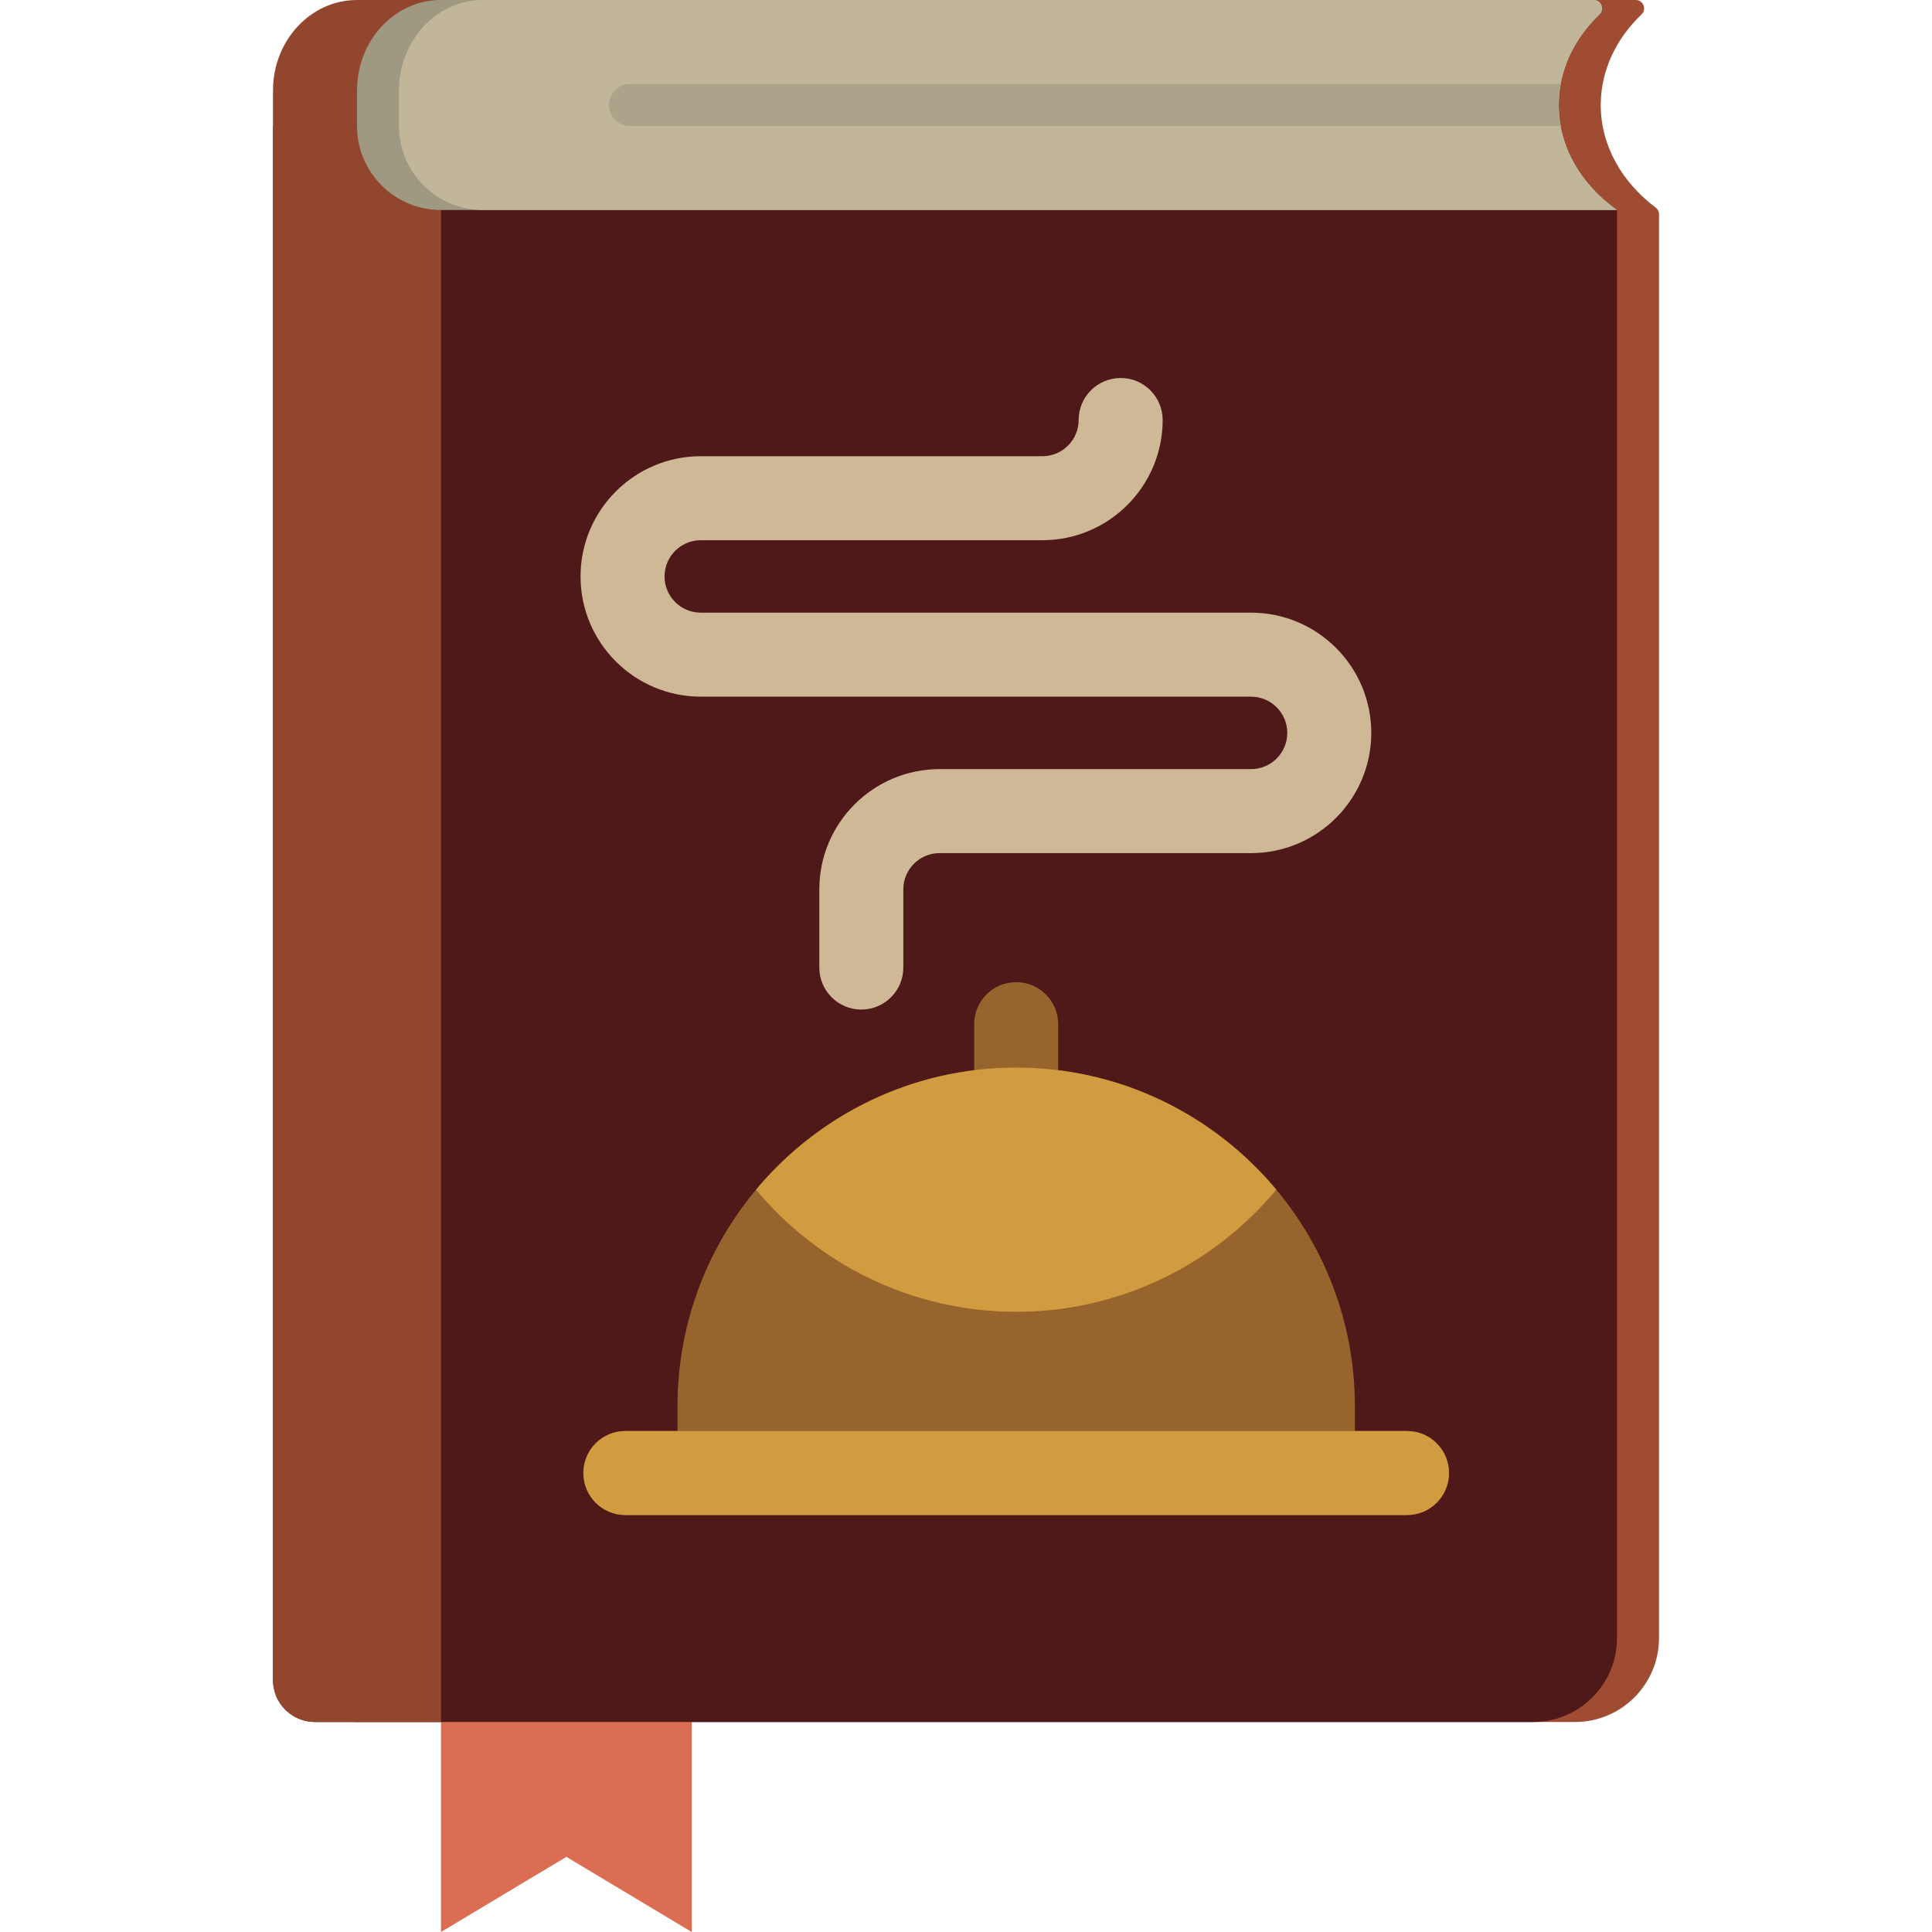 <?xml version="1.0" encoding="iso-8859-1"?>
<!-- Generator: Adobe Illustrator 19.0.0, SVG Export Plug-In . SVG Version: 6.00 Build 0)  -->
<svg version="1.1" id="Layer_1" xmlns="http://www.w3.org/2000/svg" xmlns:xlink="http://www.w3.org/1999/xlink" x="0px" y="0px"
	 viewBox="0 0 512 512" style="enable-background:new 0 0 512 512;" xml:space="preserve">
<path style="fill:#A04C33;" d="M438.747,54.99c0.563,0.423,0.905,1.077,0.905,1.782v377.315c0,12.295-9.966,22.261-22.261,22.261
	h-11.13h-256h-11.13h-33.391h-11.13c-6.147,0-11.13-4.983-11.13-11.13V55.652V23.976C83.478,10.734,93.444,0,105.739,0h11.13H128
	h289.391h11.13h4.96c2.008,0,2.982,2.442,1.532,3.83c-6.718,6.43-10.803,14.831-10.803,23.996
	C424.21,38.583,429.838,48.289,438.747,54.99z"/>
<path style="fill:#DB6D53;" d="M183.313,411.826V512l-33.22-19.915L116.87,512V411.826H183.313z"/>
<path style="fill:#501919;" d="M428.522,55.652v378.435c0,12.295-9.966,22.261-22.261,22.261h-11.13h-256H128H94.609h-11.13
	c-6.147,0-11.13-4.983-11.13-11.13V55.652V33.391h341.255C415.239,42.247,420.696,50.08,428.522,55.652z"/>
<path style="fill:#92462D;" d="M105.739,0h11.13v456.348H94.609h-11.13c-6.147,0-11.13-4.983-11.13-11.13V55.652V23.976
	C72.348,10.734,82.314,0,94.609,0H105.739z"/>
<path style="fill:#A09982;" d="M116.87,55.652c-12.295,0-22.261-9.966-22.261-22.261v-9.415C94.609,10.734,104.575,0,116.87,0
	h305.481c2.008,0,2.982,2.442,1.532,3.83c-6.718,6.43-10.803,14.831-10.803,23.996l0,0c0,11.116,6.01,21.111,15.442,27.826H116.87z"
	/>
<path style="fill:#C1B69A;" d="M128,55.652c-12.295,0-22.261-9.966-22.261-22.261v-9.415C105.739,10.734,115.705,0,128,0h294.351
	c2.008,0,2.982,2.442,1.532,3.83c-6.718,6.43-10.803,14.831-10.803,23.996l0,0c0,11.116,6.01,21.111,15.442,27.826H128z"/>
<path style="fill:#ACA38B;" d="M413.079,27.826c0,1.892,0.187,3.749,0.523,5.565H166.957c-3.073,0-5.565-2.492-5.565-5.565
	s2.492-5.565,5.565-5.565h246.642C413.263,24.077,413.079,25.934,413.079,27.826z"/>
<path style="fill:#CEB896;" d="M363.403,194.223c0,17.568-14.291,31.861-31.859,31.861h-82.553c-5.293,0-9.6,4.306-9.6,9.6v20.729
	c0,6.147-4.983,11.13-11.13,11.13c-6.147,0-11.13-4.983-11.13-11.13v-20.729c0-17.568,14.293-31.861,31.861-31.861h82.553
	c5.293,0,9.598-4.306,9.598-9.6c0-5.293-4.305-9.6-9.598-9.6H185.71c-17.567,0-31.86-14.293-31.86-31.86s14.291-31.86,31.86-31.86
	h90.543c5.293,0,9.6-4.306,9.6-9.599c0-6.147,4.983-11.13,11.13-11.13c6.147,0,11.13,4.983,11.13,11.13
	c0,17.567-14.293,31.86-31.861,31.86H185.71c-5.293,0-9.599,4.306-9.599,9.599s4.306,9.599,9.599,9.599h145.834
	C349.111,162.362,363.403,176.654,363.403,194.223z"/>
<path style="fill:#98642E;" d="M384,390.368c0,6.147-4.983,11.13-11.13,11.13h-24.881c-0.022,0-0.042,0.003-0.065,0.003
	c-0.022,0-0.042-0.003-0.065-0.003H190.737c-0.022,0-0.042,0.003-0.065,0.003s-0.042-0.003-0.065-0.003h-24.88
	c-6.147,0-11.13-4.983-11.13-11.13c0-6.147,4.983-11.13,11.13-11.13h13.814v-6.563c0-45.72,34.371-83.539,78.625-89.041v-12.218
	c0-6.147,4.983-11.13,11.13-11.13s11.13,4.983,11.13,11.13v12.218c44.256,5.503,78.627,43.321,78.627,89.04v6.563h13.815
	C379.017,379.237,384,384.22,384,390.368z"/>
<g>
	<path style="fill:#D19B3F;" d="M338.242,315.28c-16.477,19.759-41.265,32.359-68.945,32.359c-27.679,0-52.466-12.601-68.943-32.359
		c16.477-19.759,41.264-32.359,68.943-32.359C296.977,282.92,321.763,295.521,338.242,315.28z"/>
	<path style="fill:#D19B3F;" d="M384,390.368c0,6.147-4.983,11.13-11.13,11.13H165.728c-6.147,0-11.13-4.983-11.13-11.13
		c0-6.147,4.983-11.13,11.13-11.13H372.87C379.017,379.237,384,384.22,384,390.368z"/>
</g>
<g>
</g>
<g>
</g>
<g>
</g>
<g>
</g>
<g>
</g>
<g>
</g>
<g>
</g>
<g>
</g>
<g>
</g>
<g>
</g>
<g>
</g>
<g>
</g>
<g>
</g>
<g>
</g>
<g>
</g>
</svg>
